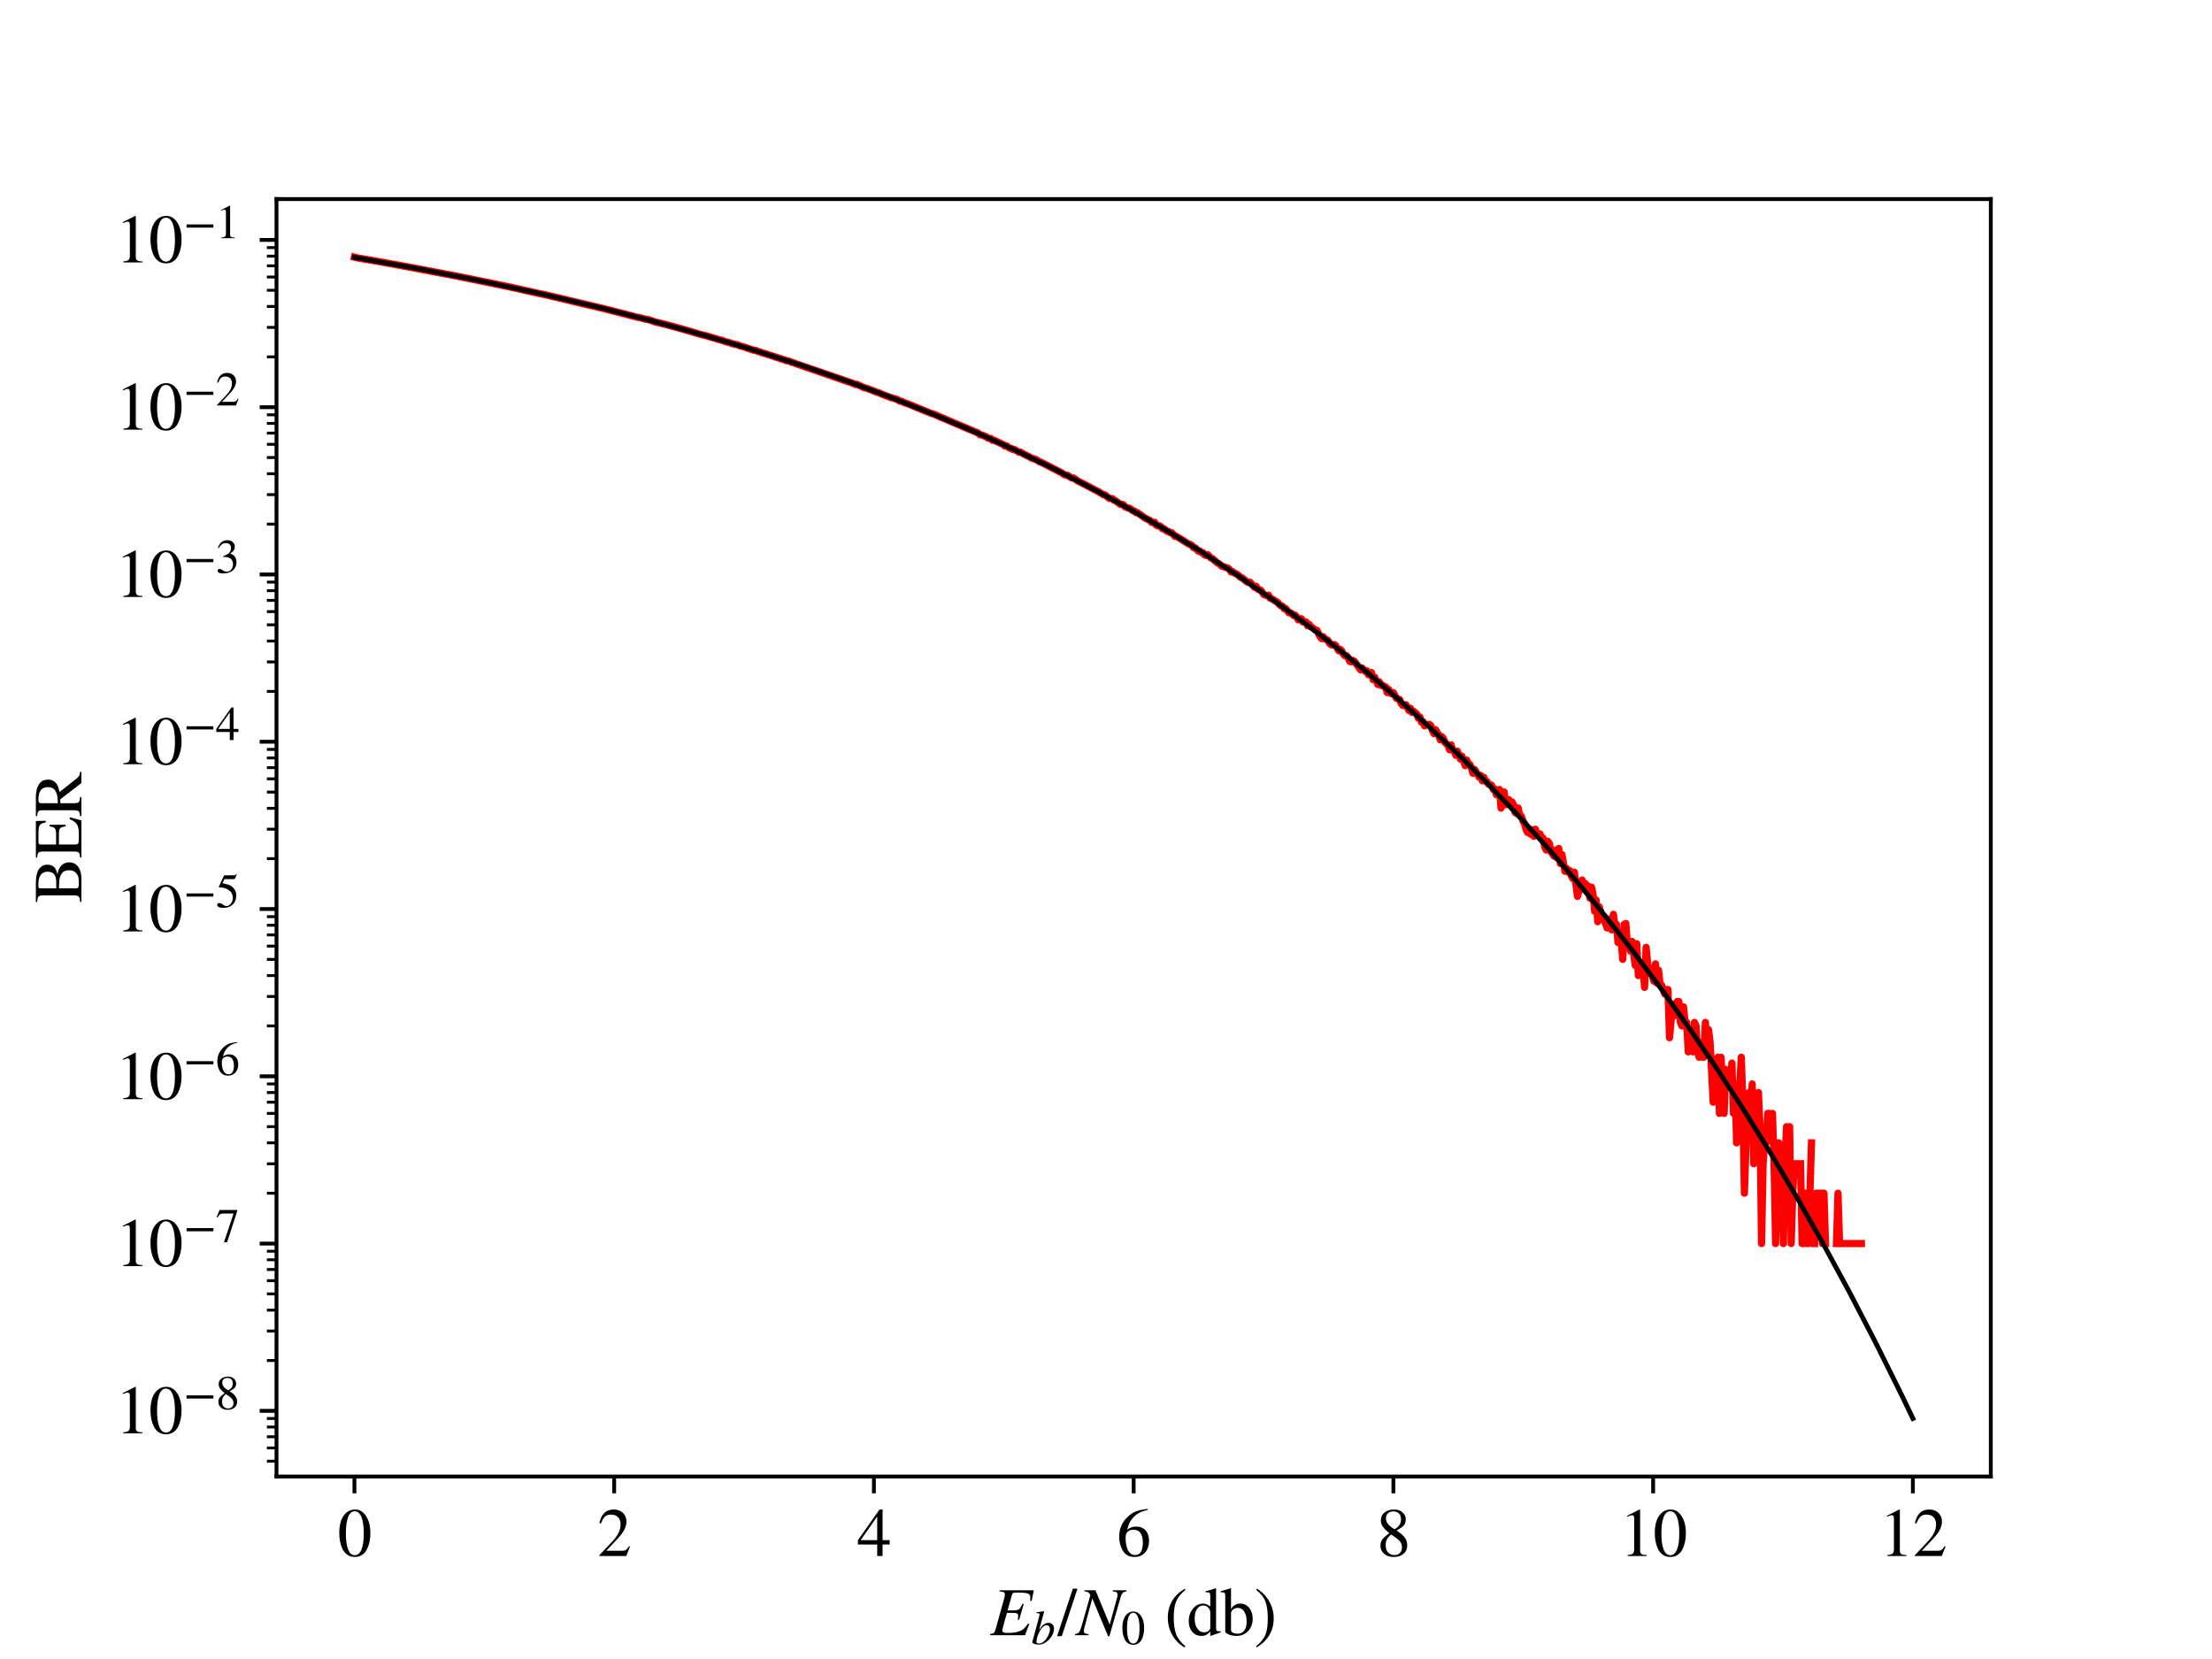 <?xml version="1.0" encoding="utf-8" standalone="no"?>
<!DOCTYPE svg PUBLIC "-//W3C//DTD SVG 1.1//EN"
  "http://www.w3.org/Graphics/SVG/1.1/DTD/svg11.dtd">
<svg xmlns:xlink="http://www.w3.org/1999/xlink" width="460.8pt" height="345.6pt" viewBox="0 0 460.8 345.6" xmlns="http://www.w3.org/2000/svg" version="1.1">
 <defs>
  <style type="text/css">*{stroke-linejoin: round; stroke-linecap: butt}</style>
 </defs>
 <g id="figure_1">
  <g id="patch_1">
   <path d="M 0 345.6 
L 460.8 345.6 
L 460.8 0 
L 0 0 
z
" style="fill: #ffffff"/>
  </g>
  <g id="axes_1">
   <g id="patch_2">
    <path d="M 57.6 307.584 
L 414.72 307.584 
L 414.72 41.472 
L 57.6 41.472 
z
" style="fill: #ffffff"/>
   </g>
   <g id="matplotlib.axis_1">
    <g id="xtick_1">
     <g id="line2d_1">
      <defs>
       <path id="m171f4698da" d="M 0 0 
L 0 3.5 
" style="stroke: #000000; stroke-width: 0.8"/>
      </defs>
      <g>
       <use xlink:href="#m171f4698da" x="73.833" y="307.584" style="stroke: #000000; stroke-width: 0.8"/>
      </g>
     </g>
     <g id="text_1">
      <!-- 0 -->
      <g transform="translate(70.333 324.146)scale(0.14 -0.14)">
       <defs>
        <path id="STIXGeneral-Regular-30" d="M 3046 2112 
Q 3046 1683 2963 1302 
Q 2880 922 2717 602 
Q 2554 282 2266 96 
Q 1978 -90 1600 -90 
Q 1210 -90 915 108 
Q 621 307 461 640 
Q 301 973 227 1350 
Q 154 1728 154 2150 
Q 154 2746 301 3222 
Q 448 3699 790 4012 
Q 1133 4326 1626 4326 
Q 2253 4326 2649 3712 
Q 3046 3098 3046 2112 
z
M 2432 2080 
Q 2432 3091 2217 3625 
Q 2003 4160 1587 4160 
Q 1190 4160 979 3622 
Q 768 3085 768 2106 
Q 768 1120 979 598 
Q 1190 77 1600 77 
Q 2003 77 2217 598 
Q 2432 1120 2432 2080 
z
" transform="scale(0.016)"/>
       </defs>
       <use xlink:href="#STIXGeneral-Regular-30"/>
      </g>
     </g>
    </g>
    <g id="xtick_2">
     <g id="line2d_2">
      <g>
       <use xlink:href="#m171f4698da" x="127.942" y="307.584" style="stroke: #000000; stroke-width: 0.8"/>
      </g>
     </g>
     <g id="text_2">
      <!-- 2 -->
      <g transform="translate(124.442 324.146)scale(0.14 -0.14)">
       <defs>
        <path id="STIXGeneral-Regular-32" d="M 3034 877 
L 2688 0 
L 186 0 
L 186 77 
L 1325 1286 
Q 1773 1754 1965 2144 
Q 2157 2534 2157 2950 
Q 2157 3379 1920 3616 
Q 1683 3853 1267 3853 
Q 922 3853 720 3673 
Q 518 3494 326 3021 
L 192 3053 
Q 301 3648 630 3987 
Q 960 4326 1523 4326 
Q 2054 4326 2380 4006 
Q 2707 3686 2707 3200 
Q 2707 2477 1888 1613 
L 832 486 
L 2330 486 
Q 2541 486 2665 569 
Q 2790 653 2944 915 
L 3034 877 
z
" transform="scale(0.016)"/>
       </defs>
       <use xlink:href="#STIXGeneral-Regular-32"/>
      </g>
     </g>
    </g>
    <g id="xtick_3">
     <g id="line2d_3">
      <g>
       <use xlink:href="#m171f4698da" x="182.051" y="307.584" style="stroke: #000000; stroke-width: 0.8"/>
      </g>
     </g>
     <g id="text_3">
      <!-- 4 -->
      <g transform="translate(178.551 324.146)scale(0.14 -0.14)">
       <defs>
        <path id="STIXGeneral-Regular-34" d="M 3027 1069 
L 2368 1069 
L 2368 0 
L 1869 0 
L 1869 1069 
L 77 1069 
L 77 1478 
L 2086 4326 
L 2368 4326 
L 2368 1478 
L 3027 1478 
L 3027 1069 
z
M 1869 1478 
L 1869 3674 
L 333 1478 
L 1869 1478 
z
" transform="scale(0.016)"/>
       </defs>
       <use xlink:href="#STIXGeneral-Regular-34"/>
      </g>
     </g>
    </g>
    <g id="xtick_4">
     <g id="line2d_4">
      <g>
       <use xlink:href="#m171f4698da" x="236.16" y="307.584" style="stroke: #000000; stroke-width: 0.8"/>
      </g>
     </g>
     <g id="text_4">
      <!-- 6 -->
      <g transform="translate(232.66 324.146)scale(0.14 -0.14)">
       <defs>
        <path id="STIXGeneral-Regular-36" d="M 2854 4378 
L 2867 4275 
Q 2112 4154 1606 3664 
Q 1101 3174 973 2451 
Q 1344 2739 1786 2739 
Q 2349 2739 2672 2380 
Q 2995 2022 2995 1402 
Q 2995 774 2669 378 
Q 2291 -90 1651 -90 
Q 870 -90 518 557 
Q 218 1107 218 1786 
Q 218 2835 915 3552 
Q 1312 3962 1731 4131 
Q 2150 4301 2854 4378 
z
M 2419 1203 
Q 2419 2445 1555 2445 
Q 1235 2445 1024 2275 
Q 813 2106 813 1702 
Q 813 954 1046 522 
Q 1280 90 1722 90 
Q 2061 90 2240 394 
Q 2419 698 2419 1203 
z
" transform="scale(0.016)"/>
       </defs>
       <use xlink:href="#STIXGeneral-Regular-36"/>
      </g>
     </g>
    </g>
    <g id="xtick_5">
     <g id="line2d_5">
      <g>
       <use xlink:href="#m171f4698da" x="290.269" y="307.584" style="stroke: #000000; stroke-width: 0.8"/>
      </g>
     </g>
     <g id="text_5">
      <!-- 8 -->
      <g transform="translate(286.769 324.146)scale(0.14 -0.14)">
       <defs>
        <path id="STIXGeneral-Regular-38" d="M 2848 992 
Q 2848 499 2505 204 
Q 2163 -90 1587 -90 
Q 1050 -90 704 204 
Q 358 499 358 954 
Q 358 1293 524 1533 
Q 691 1773 1190 2125 
Q 710 2522 553 2765 
Q 397 3008 397 3328 
Q 397 3782 745 4054 
Q 1094 4326 1638 4326 
Q 2106 4326 2410 4060 
Q 2714 3795 2714 3411 
Q 2714 3059 2531 2848 
Q 2349 2637 1856 2374 
Q 2432 1990 2640 1689 
Q 2848 1389 2848 992 
z
M 2272 3411 
Q 2272 3744 2086 3945 
Q 1901 4147 1574 4147 
Q 1248 4147 1059 3977 
Q 870 3808 870 3513 
Q 870 3219 1059 2979 
Q 1248 2739 1670 2490 
Q 1997 2682 2134 2896 
Q 2272 3110 2272 3411 
z
M 1734 1741 
L 1357 1997 
Q 1075 1766 960 1545 
Q 845 1325 845 1011 
Q 845 576 1065 333 
Q 1286 90 1658 90 
Q 1971 90 2166 285 
Q 2362 480 2362 794 
Q 2362 1082 2214 1299 
Q 2067 1517 1734 1741 
z
" transform="scale(0.016)"/>
       </defs>
       <use xlink:href="#STIXGeneral-Regular-38"/>
      </g>
     </g>
    </g>
    <g id="xtick_6">
     <g id="line2d_6">
      <g>
       <use xlink:href="#m171f4698da" x="344.378" y="307.584" style="stroke: #000000; stroke-width: 0.8"/>
      </g>
     </g>
     <g id="text_6">
      <!-- 10 -->
      <g transform="translate(337.378 324.146)scale(0.14 -0.14)">
       <defs>
        <path id="STIXGeneral-Regular-31" d="M 2522 0 
L 755 0 
L 755 96 
Q 1107 115 1235 227 
Q 1363 339 1363 608 
L 1363 3482 
Q 1363 3795 1171 3795 
Q 1082 3795 883 3718 
L 710 3654 
L 710 3744 
L 1856 4326 
L 1914 4307 
L 1914 486 
Q 1914 275 2042 185 
Q 2170 96 2522 96 
L 2522 0 
z
" transform="scale(0.016)"/>
       </defs>
       <use xlink:href="#STIXGeneral-Regular-31"/>
       <use xlink:href="#STIXGeneral-Regular-30" x="50"/>
      </g>
     </g>
    </g>
    <g id="xtick_7">
     <g id="line2d_7">
      <g>
       <use xlink:href="#m171f4698da" x="398.487" y="307.584" style="stroke: #000000; stroke-width: 0.8"/>
      </g>
     </g>
     <g id="text_7">
      <!-- 12 -->
      <g transform="translate(391.487 324.146)scale(0.14 -0.14)">
       <use xlink:href="#STIXGeneral-Regular-31"/>
       <use xlink:href="#STIXGeneral-Regular-32" x="50"/>
      </g>
     </g>
    </g>
    <g id="text_8">
     <!-- $E_b/N_0$ (db) -->
     <g transform="translate(206.27 340.746)scale(0.14 -0.14)">
      <defs>
       <path id="STIXGeneral-Italic-45" d="M 4058 4179 
L 3859 3194 
L 3718 3206 
Q 3738 3366 3738 3501 
Q 3738 3789 3501 3878 
Q 3264 3968 2509 3968 
Q 2240 3968 2157 3939 
Q 2074 3910 2042 3802 
L 1619 2310 
L 2118 2310 
Q 2541 2310 2681 2412 
Q 2822 2515 3008 2931 
L 3123 2906 
L 2688 1421 
L 2560 1453 
Q 2605 1651 2605 1786 
Q 2605 1939 2560 1984 
Q 2451 2080 2061 2080 
L 1562 2080 
L 1357 1363 
Q 1126 550 1126 429 
Q 1126 211 1632 211 
Q 2458 211 2931 461 
Q 3174 589 3533 1088 
L 3635 1037 
L 3238 0 
L -6 0 
L -6 102 
Q 269 154 352 227 
Q 435 301 512 576 
L 1299 3405 
Q 1370 3642 1370 3814 
Q 1370 3942 1270 3996 
Q 1171 4051 877 4077 
L 877 4179 
L 4058 4179 
z
" transform="scale(0.016)"/>
       <path id="STIXGeneral-Italic-62" d="M 1043 1856 
L 1050 1856 
Q 1370 2387 1654 2604 
Q 1939 2822 2285 2822 
Q 2618 2822 2822 2617 
Q 3027 2413 3027 2054 
Q 3027 1562 2726 1062 
Q 2426 563 1942 246 
Q 1459 -70 979 -70 
Q 685 -70 416 32 
Q 147 134 147 269 
L 147 307 
L 1056 3654 
Q 1114 3885 1114 3955 
Q 1114 4058 1053 4080 
Q 992 4102 704 4115 
L 704 4224 
Q 1184 4282 1683 4371 
L 1715 4339 
L 1581 3814 
L 1043 1856 
z
M 2483 1958 
Q 2483 2509 2035 2509 
Q 1594 2509 1158 1773 
Q 954 1427 826 1008 
Q 698 589 698 294 
Q 698 77 992 77 
Q 1414 77 1779 454 
Q 2074 762 2278 1187 
Q 2483 1613 2483 1958 
z
" transform="scale(0.016)"/>
       <path id="STIXGeneral-Regular-2f" d="M 1837 4326 
L 378 -90 
L -58 -90 
L 1408 4326 
L 1837 4326 
z
" transform="scale(0.016)"/>
       <path id="STIXGeneral-Italic-4e" d="M 4653 4179 
L 4653 4077 
Q 4480 4038 4413 4016 
Q 4346 3994 4266 3882 
Q 4186 3770 4144 3635 
Q 4102 3501 4000 3149 
L 3066 -96 
L 2950 -96 
L 1478 3424 
L 749 723 
Q 691 525 691 378 
Q 691 243 790 182 
Q 890 122 1139 102 
L 1139 0 
L -128 0 
L -128 102 
Q 147 141 262 304 
Q 378 467 550 1075 
L 1299 3731 
Q 1152 4077 749 4077 
L 749 4179 
L 1773 4179 
L 3098 986 
L 3776 3469 
Q 3827 3648 3827 3750 
Q 3827 3923 3740 3987 
Q 3654 4051 3386 4077 
L 3386 4179 
L 4653 4179 
z
" transform="scale(0.016)"/>
       <path id="STIXGeneral-Regular-20" transform="scale(0.016)"/>
       <path id="STIXGeneral-Regular-28" d="M 1946 -1030 
L 1869 -1133 
Q 1126 -710 716 32 
Q 307 774 307 1613 
Q 307 3386 1888 4326 
L 1946 4224 
Q 1293 3667 1075 3126 
Q 858 2586 858 1632 
Q 858 685 1082 96 
Q 1306 -493 1946 -1030 
z
" transform="scale(0.016)"/>
       <path id="STIXGeneral-Regular-64" d="M 3142 269 
L 2202 -64 
L 2176 -45 
L 2176 365 
Q 1869 -64 1357 -64 
Q 826 -64 499 317 
Q 173 698 173 1312 
Q 173 1990 563 2467 
Q 954 2944 1504 2944 
Q 1850 2944 2176 2669 
L 2176 3667 
Q 2176 3866 2118 3930 
Q 2061 3994 1882 3994 
Q 1792 3994 1741 3987 
L 1741 4090 
Q 2323 4243 2682 4371 
L 2714 4358 
L 2714 730 
Q 2714 506 2768 435 
Q 2822 365 2995 365 
Q 3034 365 3142 371 
L 3142 269 
z
M 2176 653 
L 2176 2125 
Q 2176 2381 1981 2573 
Q 1786 2765 1523 2765 
Q 1158 2765 940 2438 
Q 723 2112 723 1568 
Q 723 979 963 624 
Q 1203 269 1606 269 
Q 1907 269 2080 474 
Q 2176 582 2176 653 
z
" transform="scale(0.016)"/>
       <path id="STIXGeneral-Regular-62" d="M 979 4358 
L 979 2406 
Q 1082 2650 1315 2797 
Q 1549 2944 1843 2944 
Q 2349 2944 2672 2541 
Q 2995 2138 2995 1536 
Q 2995 832 2566 384 
Q 2138 -64 1498 -64 
Q 1107 -64 774 67 
Q 442 198 442 358 
L 442 3622 
Q 442 3859 384 3926 
Q 326 3994 128 3994 
Q 83 3994 19 3981 
L 19 4090 
L 211 4147 
Q 864 4346 947 4371 
L 979 4358 
z
M 979 2035 
L 979 474 
Q 979 326 1161 233 
Q 1344 141 1600 141 
Q 1978 141 2195 416 
Q 2432 710 2432 1261 
Q 2432 1888 2182 2240 
Q 1971 2541 1613 2541 
Q 1357 2541 1168 2390 
Q 979 2240 979 2035 
z
" transform="scale(0.016)"/>
       <path id="STIXGeneral-Regular-29" d="M 186 4224 
L 262 4326 
Q 992 3891 1408 3148 
Q 1824 2406 1824 1581 
Q 1824 -166 243 -1133 
L 186 -1030 
Q 845 -486 1059 54 
Q 1274 595 1274 1562 
Q 1274 2534 1059 3120 
Q 845 3706 186 4224 
z
" transform="scale(0.016)"/>
      </defs>
      <use xlink:href="#STIXGeneral-Italic-45" transform="translate(0 0.703)"/>
      <use xlink:href="#STIXGeneral-Italic-62" transform="translate(61.1 -12.525)scale(0.7)"/>
      <use xlink:href="#STIXGeneral-Regular-2f" transform="translate(100.509 0.703)"/>
      <use xlink:href="#STIXGeneral-Italic-4e" transform="translate(128.309 0.703)"/>
      <use xlink:href="#STIXGeneral-Regular-30" transform="translate(195.009 -12.525)scale(0.7)"/>
      <use xlink:href="#STIXGeneral-Regular-20" transform="translate(234.419 0.703)"/>
      <use xlink:href="#STIXGeneral-Regular-28" transform="translate(259.419 0.703)"/>
      <use xlink:href="#STIXGeneral-Regular-64" transform="translate(292.719 0.703)"/>
      <use xlink:href="#STIXGeneral-Regular-62" transform="translate(342.719 0.703)"/>
      <use xlink:href="#STIXGeneral-Regular-29" transform="translate(392.719 0.703)"/>
     </g>
    </g>
   </g>
   <g id="matplotlib.axis_2">
    <g id="ytick_1">
     <g id="line2d_8">
      <defs>
       <path id="m503a1e0de4" d="M 0 0 
L -3.5 0 
" style="stroke: #000000; stroke-width: 0.8"/>
      </defs>
      <g>
       <use xlink:href="#m503a1e0de4" x="57.6" y="293.904" style="stroke: #000000; stroke-width: 0.8"/>
      </g>
     </g>
     <g id="text_9">
      <!-- $\mathdefault{10^{-8}}$ -->
      <g transform="translate(24 298.684)scale(0.14 -0.14)">
       <defs>
        <path id="STIXGeneral-Regular-2212" d="M 3974 1408 
L 410 1408 
L 410 1830 
L 3974 1830 
L 3974 1408 
z
" transform="scale(0.016)"/>
       </defs>
       <use xlink:href="#STIXGeneral-Regular-31" transform="translate(0 0.684)"/>
       <use xlink:href="#STIXGeneral-Regular-30" transform="translate(50 0.684)"/>
       <use xlink:href="#STIXGeneral-Regular-2212" transform="translate(101.575 36.684)scale(0.7)"/>
       <use xlink:href="#STIXGeneral-Regular-38" transform="translate(149.525 36.684)scale(0.7)"/>
      </g>
     </g>
    </g>
    <g id="ytick_2">
     <g id="line2d_9">
      <g>
       <use xlink:href="#m503a1e0de4" x="57.6" y="259.057" style="stroke: #000000; stroke-width: 0.8"/>
      </g>
     </g>
     <g id="text_10">
      <!-- $\mathdefault{10^{-7}}$ -->
      <g transform="translate(24 263.838)scale(0.14 -0.14)">
       <defs>
        <path id="STIXGeneral-Regular-37" d="M 2874 4134 
L 1517 -51 
L 1101 -51 
L 2368 3763 
L 992 3763 
Q 717 3763 582 3667 
Q 448 3571 243 3238 
L 128 3296 
L 512 4237 
L 2874 4237 
L 2874 4134 
z
" transform="scale(0.016)"/>
       </defs>
       <use xlink:href="#STIXGeneral-Regular-31" transform="translate(0 0.658)"/>
       <use xlink:href="#STIXGeneral-Regular-30" transform="translate(50 0.658)"/>
       <use xlink:href="#STIXGeneral-Regular-2212" transform="translate(101.575 36.658)scale(0.7)"/>
       <use xlink:href="#STIXGeneral-Regular-37" transform="translate(149.525 36.658)scale(0.7)"/>
      </g>
     </g>
    </g>
    <g id="ytick_3">
     <g id="line2d_10">
      <g>
       <use xlink:href="#m503a1e0de4" x="57.6" y="224.211" style="stroke: #000000; stroke-width: 0.8"/>
      </g>
     </g>
     <g id="text_11">
      <!-- $\mathdefault{10^{-6}}$ -->
      <g transform="translate(24 228.992)scale(0.14 -0.14)">
       <use xlink:href="#STIXGeneral-Regular-31" transform="translate(0 0.116)"/>
       <use xlink:href="#STIXGeneral-Regular-30" transform="translate(50 0.116)"/>
       <use xlink:href="#STIXGeneral-Regular-2212" transform="translate(101.575 36.116)scale(0.7)"/>
       <use xlink:href="#STIXGeneral-Regular-36" transform="translate(149.525 36.116)scale(0.7)"/>
      </g>
     </g>
    </g>
    <g id="ytick_4">
     <g id="line2d_11">
      <g>
       <use xlink:href="#m503a1e0de4" x="57.6" y="189.365" style="stroke: #000000; stroke-width: 0.8"/>
      </g>
     </g>
     <g id="text_12">
      <!-- $\mathdefault{10^{-5}}$ -->
      <g transform="translate(24 194.145)scale(0.14 -0.14)">
       <defs>
        <path id="STIXGeneral-Regular-35" d="M 2803 4358 
L 2573 3814 
Q 2534 3731 2400 3731 
L 1158 3731 
L 902 3187 
Q 1606 3053 1920 2896 
Q 2234 2739 2502 2368 
Q 2726 2061 2726 1555 
Q 2726 1094 2576 780 
Q 2426 467 2099 224 
Q 1664 -90 1011 -90 
Q 646 -90 422 19 
Q 198 128 198 307 
Q 198 550 486 550 
Q 717 550 960 352 
Q 1210 147 1414 147 
Q 1747 147 2012 480 
Q 2278 813 2278 1229 
Q 2278 1843 1850 2189 
Q 1293 2637 486 2637 
Q 410 2637 410 2688 
L 416 2720 
L 1114 4237 
L 2438 4237 
Q 2547 4237 2608 4269 
Q 2669 4301 2746 4403 
L 2803 4358 
z
" transform="scale(0.016)"/>
       </defs>
       <use xlink:href="#STIXGeneral-Regular-31" transform="translate(0 0.842)"/>
       <use xlink:href="#STIXGeneral-Regular-30" transform="translate(50 0.842)"/>
       <use xlink:href="#STIXGeneral-Regular-2212" transform="translate(101.575 36.842)scale(0.7)"/>
       <use xlink:href="#STIXGeneral-Regular-35" transform="translate(149.525 36.842)scale(0.7)"/>
      </g>
     </g>
    </g>
    <g id="ytick_5">
     <g id="line2d_12">
      <g>
       <use xlink:href="#m503a1e0de4" x="57.6" y="154.518" style="stroke: #000000; stroke-width: 0.8"/>
      </g>
     </g>
     <g id="text_13">
      <!-- $\mathdefault{10^{-4}}$ -->
      <g transform="translate(24 159.299)scale(0.14 -0.14)">
       <use xlink:href="#STIXGeneral-Regular-31" transform="translate(0 0.684)"/>
       <use xlink:href="#STIXGeneral-Regular-30" transform="translate(50 0.684)"/>
       <use xlink:href="#STIXGeneral-Regular-2212" transform="translate(101.575 36.684)scale(0.7)"/>
       <use xlink:href="#STIXGeneral-Regular-34" transform="translate(149.525 36.684)scale(0.7)"/>
      </g>
     </g>
    </g>
    <g id="ytick_6">
     <g id="line2d_13">
      <g>
       <use xlink:href="#m503a1e0de4" x="57.6" y="119.672" style="stroke: #000000; stroke-width: 0.8"/>
      </g>
     </g>
     <g id="text_14">
      <!-- $\mathdefault{10^{-3}}$ -->
      <g transform="translate(24 124.453)scale(0.14 -0.14)">
       <defs>
        <path id="STIXGeneral-Regular-33" d="M 390 3264 
L 288 3290 
Q 435 3770 748 4048 
Q 1062 4326 1542 4326 
Q 1990 4326 2265 4083 
Q 2541 3840 2541 3450 
Q 2541 2925 1946 2566 
Q 2298 2413 2477 2227 
Q 2758 1914 2758 1402 
Q 2758 890 2464 506 
Q 2246 211 1840 60 
Q 1434 -90 979 -90 
Q 262 -90 262 275 
Q 262 378 339 442 
Q 416 506 525 506 
Q 685 506 915 339 
Q 1197 141 1466 141 
Q 1818 141 2058 425 
Q 2298 710 2298 1120 
Q 2298 1856 1632 2048 
Q 1434 2112 979 2112 
L 979 2202 
Q 1338 2323 1517 2432 
Q 2035 2726 2035 3290 
Q 2035 3610 1852 3776 
Q 1670 3942 1344 3942 
Q 768 3942 390 3264 
z
" transform="scale(0.016)"/>
       </defs>
       <use xlink:href="#STIXGeneral-Regular-31" transform="translate(0 0.684)"/>
       <use xlink:href="#STIXGeneral-Regular-30" transform="translate(50 0.684)"/>
       <use xlink:href="#STIXGeneral-Regular-2212" transform="translate(101.575 36.684)scale(0.7)"/>
       <use xlink:href="#STIXGeneral-Regular-33" transform="translate(149.525 36.684)scale(0.7)"/>
      </g>
     </g>
    </g>
    <g id="ytick_7">
     <g id="line2d_14">
      <g>
       <use xlink:href="#m503a1e0de4" x="57.6" y="84.826" style="stroke: #000000; stroke-width: 0.8"/>
      </g>
     </g>
     <g id="text_15">
      <!-- $\mathdefault{10^{-2}}$ -->
      <g transform="translate(24 89.606)scale(0.14 -0.14)">
       <use xlink:href="#STIXGeneral-Regular-31" transform="translate(0 0.684)"/>
       <use xlink:href="#STIXGeneral-Regular-30" transform="translate(50 0.684)"/>
       <use xlink:href="#STIXGeneral-Regular-2212" transform="translate(101.575 36.684)scale(0.7)"/>
       <use xlink:href="#STIXGeneral-Regular-32" transform="translate(149.525 36.684)scale(0.7)"/>
      </g>
     </g>
    </g>
    <g id="ytick_8">
     <g id="line2d_15">
      <g>
       <use xlink:href="#m503a1e0de4" x="57.6" y="49.979" style="stroke: #000000; stroke-width: 0.8"/>
      </g>
     </g>
     <g id="text_16">
      <!-- $\mathdefault{10^{-1}}$ -->
      <g transform="translate(24 54.76)scale(0.14 -0.14)">
       <use xlink:href="#STIXGeneral-Regular-31" transform="translate(0 0.684)"/>
       <use xlink:href="#STIXGeneral-Regular-30" transform="translate(50 0.684)"/>
       <use xlink:href="#STIXGeneral-Regular-2212" transform="translate(101.575 36.684)scale(0.7)"/>
       <use xlink:href="#STIXGeneral-Regular-31" transform="translate(149.525 36.684)scale(0.7)"/>
      </g>
     </g>
    </g>
    <g id="ytick_9">
     <g id="line2d_16">
      <defs>
       <path id="mb53689ecdc" d="M 0 0 
L -2 0 
" style="stroke: #000000; stroke-width: 0.6"/>
      </defs>
      <g>
       <use xlink:href="#mb53689ecdc" x="57.6" y="304.393" style="stroke: #000000; stroke-width: 0.6"/>
      </g>
     </g>
    </g>
    <g id="ytick_10">
     <g id="line2d_17">
      <g>
       <use xlink:href="#mb53689ecdc" x="57.6" y="301.634" style="stroke: #000000; stroke-width: 0.6"/>
      </g>
     </g>
    </g>
    <g id="ytick_11">
     <g id="line2d_18">
      <g>
       <use xlink:href="#mb53689ecdc" x="57.6" y="299.301" style="stroke: #000000; stroke-width: 0.6"/>
      </g>
     </g>
    </g>
    <g id="ytick_12">
     <g id="line2d_19">
      <g>
       <use xlink:href="#mb53689ecdc" x="57.6" y="297.281" style="stroke: #000000; stroke-width: 0.6"/>
      </g>
     </g>
    </g>
    <g id="ytick_13">
     <g id="line2d_20">
      <g>
       <use xlink:href="#mb53689ecdc" x="57.6" y="295.498" style="stroke: #000000; stroke-width: 0.6"/>
      </g>
     </g>
    </g>
    <g id="ytick_14">
     <g id="line2d_21">
      <g>
       <use xlink:href="#mb53689ecdc" x="57.6" y="283.414" style="stroke: #000000; stroke-width: 0.6"/>
      </g>
     </g>
    </g>
    <g id="ytick_15">
     <g id="line2d_22">
      <g>
       <use xlink:href="#mb53689ecdc" x="57.6" y="277.278" style="stroke: #000000; stroke-width: 0.6"/>
      </g>
     </g>
    </g>
    <g id="ytick_16">
     <g id="line2d_23">
      <g>
       <use xlink:href="#mb53689ecdc" x="57.6" y="272.924" style="stroke: #000000; stroke-width: 0.6"/>
      </g>
     </g>
    </g>
    <g id="ytick_17">
     <g id="line2d_24">
      <g>
       <use xlink:href="#mb53689ecdc" x="57.6" y="269.547" style="stroke: #000000; stroke-width: 0.6"/>
      </g>
     </g>
    </g>
    <g id="ytick_18">
     <g id="line2d_25">
      <g>
       <use xlink:href="#mb53689ecdc" x="57.6" y="266.788" style="stroke: #000000; stroke-width: 0.6"/>
      </g>
     </g>
    </g>
    <g id="ytick_19">
     <g id="line2d_26">
      <g>
       <use xlink:href="#mb53689ecdc" x="57.6" y="264.455" style="stroke: #000000; stroke-width: 0.6"/>
      </g>
     </g>
    </g>
    <g id="ytick_20">
     <g id="line2d_27">
      <g>
       <use xlink:href="#mb53689ecdc" x="57.6" y="262.434" style="stroke: #000000; stroke-width: 0.6"/>
      </g>
     </g>
    </g>
    <g id="ytick_21">
     <g id="line2d_28">
      <g>
       <use xlink:href="#mb53689ecdc" x="57.6" y="260.652" style="stroke: #000000; stroke-width: 0.6"/>
      </g>
     </g>
    </g>
    <g id="ytick_22">
     <g id="line2d_29">
      <g>
       <use xlink:href="#mb53689ecdc" x="57.6" y="248.567" style="stroke: #000000; stroke-width: 0.6"/>
      </g>
     </g>
    </g>
    <g id="ytick_23">
     <g id="line2d_30">
      <g>
       <use xlink:href="#mb53689ecdc" x="57.6" y="242.431" style="stroke: #000000; stroke-width: 0.6"/>
      </g>
     </g>
    </g>
    <g id="ytick_24">
     <g id="line2d_31">
      <g>
       <use xlink:href="#mb53689ecdc" x="57.6" y="238.078" style="stroke: #000000; stroke-width: 0.6"/>
      </g>
     </g>
    </g>
    <g id="ytick_25">
     <g id="line2d_32">
      <g>
       <use xlink:href="#mb53689ecdc" x="57.6" y="234.701" style="stroke: #000000; stroke-width: 0.6"/>
      </g>
     </g>
    </g>
    <g id="ytick_26">
     <g id="line2d_33">
      <g>
       <use xlink:href="#mb53689ecdc" x="57.6" y="231.942" style="stroke: #000000; stroke-width: 0.6"/>
      </g>
     </g>
    </g>
    <g id="ytick_27">
     <g id="line2d_34">
      <g>
       <use xlink:href="#mb53689ecdc" x="57.6" y="229.609" style="stroke: #000000; stroke-width: 0.6"/>
      </g>
     </g>
    </g>
    <g id="ytick_28">
     <g id="line2d_35">
      <g>
       <use xlink:href="#mb53689ecdc" x="57.6" y="227.588" style="stroke: #000000; stroke-width: 0.6"/>
      </g>
     </g>
    </g>
    <g id="ytick_29">
     <g id="line2d_36">
      <g>
       <use xlink:href="#mb53689ecdc" x="57.6" y="225.805" style="stroke: #000000; stroke-width: 0.6"/>
      </g>
     </g>
    </g>
    <g id="ytick_30">
     <g id="line2d_37">
      <g>
       <use xlink:href="#mb53689ecdc" x="57.6" y="213.721" style="stroke: #000000; stroke-width: 0.6"/>
      </g>
     </g>
    </g>
    <g id="ytick_31">
     <g id="line2d_38">
      <g>
       <use xlink:href="#mb53689ecdc" x="57.6" y="207.585" style="stroke: #000000; stroke-width: 0.6"/>
      </g>
     </g>
    </g>
    <g id="ytick_32">
     <g id="line2d_39">
      <g>
       <use xlink:href="#mb53689ecdc" x="57.6" y="203.231" style="stroke: #000000; stroke-width: 0.6"/>
      </g>
     </g>
    </g>
    <g id="ytick_33">
     <g id="line2d_40">
      <g>
       <use xlink:href="#mb53689ecdc" x="57.6" y="199.854" style="stroke: #000000; stroke-width: 0.6"/>
      </g>
     </g>
    </g>
    <g id="ytick_34">
     <g id="line2d_41">
      <g>
       <use xlink:href="#mb53689ecdc" x="57.6" y="197.095" style="stroke: #000000; stroke-width: 0.6"/>
      </g>
     </g>
    </g>
    <g id="ytick_35">
     <g id="line2d_42">
      <g>
       <use xlink:href="#mb53689ecdc" x="57.6" y="194.762" style="stroke: #000000; stroke-width: 0.6"/>
      </g>
     </g>
    </g>
    <g id="ytick_36">
     <g id="line2d_43">
      <g>
       <use xlink:href="#mb53689ecdc" x="57.6" y="192.742" style="stroke: #000000; stroke-width: 0.6"/>
      </g>
     </g>
    </g>
    <g id="ytick_37">
     <g id="line2d_44">
      <g>
       <use xlink:href="#mb53689ecdc" x="57.6" y="190.959" style="stroke: #000000; stroke-width: 0.6"/>
      </g>
     </g>
    </g>
    <g id="ytick_38">
     <g id="line2d_45">
      <g>
       <use xlink:href="#mb53689ecdc" x="57.6" y="178.875" style="stroke: #000000; stroke-width: 0.6"/>
      </g>
     </g>
    </g>
    <g id="ytick_39">
     <g id="line2d_46">
      <g>
       <use xlink:href="#mb53689ecdc" x="57.6" y="172.739" style="stroke: #000000; stroke-width: 0.6"/>
      </g>
     </g>
    </g>
    <g id="ytick_40">
     <g id="line2d_47">
      <g>
       <use xlink:href="#mb53689ecdc" x="57.6" y="168.385" style="stroke: #000000; stroke-width: 0.6"/>
      </g>
     </g>
    </g>
    <g id="ytick_41">
     <g id="line2d_48">
      <g>
       <use xlink:href="#mb53689ecdc" x="57.6" y="165.008" style="stroke: #000000; stroke-width: 0.6"/>
      </g>
     </g>
    </g>
    <g id="ytick_42">
     <g id="line2d_49">
      <g>
       <use xlink:href="#mb53689ecdc" x="57.6" y="162.249" style="stroke: #000000; stroke-width: 0.6"/>
      </g>
     </g>
    </g>
    <g id="ytick_43">
     <g id="line2d_50">
      <g>
       <use xlink:href="#mb53689ecdc" x="57.6" y="159.916" style="stroke: #000000; stroke-width: 0.6"/>
      </g>
     </g>
    </g>
    <g id="ytick_44">
     <g id="line2d_51">
      <g>
       <use xlink:href="#mb53689ecdc" x="57.6" y="157.895" style="stroke: #000000; stroke-width: 0.6"/>
      </g>
     </g>
    </g>
    <g id="ytick_45">
     <g id="line2d_52">
      <g>
       <use xlink:href="#mb53689ecdc" x="57.6" y="156.113" style="stroke: #000000; stroke-width: 0.6"/>
      </g>
     </g>
    </g>
    <g id="ytick_46">
     <g id="line2d_53">
      <g>
       <use xlink:href="#mb53689ecdc" x="57.6" y="144.028" style="stroke: #000000; stroke-width: 0.6"/>
      </g>
     </g>
    </g>
    <g id="ytick_47">
     <g id="line2d_54">
      <g>
       <use xlink:href="#mb53689ecdc" x="57.6" y="137.892" style="stroke: #000000; stroke-width: 0.6"/>
      </g>
     </g>
    </g>
    <g id="ytick_48">
     <g id="line2d_55">
      <g>
       <use xlink:href="#mb53689ecdc" x="57.6" y="133.539" style="stroke: #000000; stroke-width: 0.6"/>
      </g>
     </g>
    </g>
    <g id="ytick_49">
     <g id="line2d_56">
      <g>
       <use xlink:href="#mb53689ecdc" x="57.6" y="130.162" style="stroke: #000000; stroke-width: 0.6"/>
      </g>
     </g>
    </g>
    <g id="ytick_50">
     <g id="line2d_57">
      <g>
       <use xlink:href="#mb53689ecdc" x="57.6" y="127.403" style="stroke: #000000; stroke-width: 0.6"/>
      </g>
     </g>
    </g>
    <g id="ytick_51">
     <g id="line2d_58">
      <g>
       <use xlink:href="#mb53689ecdc" x="57.6" y="125.07" style="stroke: #000000; stroke-width: 0.6"/>
      </g>
     </g>
    </g>
    <g id="ytick_52">
     <g id="line2d_59">
      <g>
       <use xlink:href="#mb53689ecdc" x="57.6" y="123.049" style="stroke: #000000; stroke-width: 0.6"/>
      </g>
     </g>
    </g>
    <g id="ytick_53">
     <g id="line2d_60">
      <g>
       <use xlink:href="#mb53689ecdc" x="57.6" y="121.266" style="stroke: #000000; stroke-width: 0.6"/>
      </g>
     </g>
    </g>
    <g id="ytick_54">
     <g id="line2d_61">
      <g>
       <use xlink:href="#mb53689ecdc" x="57.6" y="109.182" style="stroke: #000000; stroke-width: 0.6"/>
      </g>
     </g>
    </g>
    <g id="ytick_55">
     <g id="line2d_62">
      <g>
       <use xlink:href="#mb53689ecdc" x="57.6" y="103.046" style="stroke: #000000; stroke-width: 0.6"/>
      </g>
     </g>
    </g>
    <g id="ytick_56">
     <g id="line2d_63">
      <g>
       <use xlink:href="#mb53689ecdc" x="57.6" y="98.692" style="stroke: #000000; stroke-width: 0.6"/>
      </g>
     </g>
    </g>
    <g id="ytick_57">
     <g id="line2d_64">
      <g>
       <use xlink:href="#mb53689ecdc" x="57.6" y="95.315" style="stroke: #000000; stroke-width: 0.6"/>
      </g>
     </g>
    </g>
    <g id="ytick_58">
     <g id="line2d_65">
      <g>
       <use xlink:href="#mb53689ecdc" x="57.6" y="92.556" style="stroke: #000000; stroke-width: 0.6"/>
      </g>
     </g>
    </g>
    <g id="ytick_59">
     <g id="line2d_66">
      <g>
       <use xlink:href="#mb53689ecdc" x="57.6" y="90.223" style="stroke: #000000; stroke-width: 0.6"/>
      </g>
     </g>
    </g>
    <g id="ytick_60">
     <g id="line2d_67">
      <g>
       <use xlink:href="#mb53689ecdc" x="57.6" y="88.203" style="stroke: #000000; stroke-width: 0.6"/>
      </g>
     </g>
    </g>
    <g id="ytick_61">
     <g id="line2d_68">
      <g>
       <use xlink:href="#mb53689ecdc" x="57.6" y="86.42" style="stroke: #000000; stroke-width: 0.6"/>
      </g>
     </g>
    </g>
    <g id="ytick_62">
     <g id="line2d_69">
      <g>
       <use xlink:href="#mb53689ecdc" x="57.6" y="74.336" style="stroke: #000000; stroke-width: 0.6"/>
      </g>
     </g>
    </g>
    <g id="ytick_63">
     <g id="line2d_70">
      <g>
       <use xlink:href="#mb53689ecdc" x="57.6" y="68.2" style="stroke: #000000; stroke-width: 0.6"/>
      </g>
     </g>
    </g>
    <g id="ytick_64">
     <g id="line2d_71">
      <g>
       <use xlink:href="#mb53689ecdc" x="57.6" y="63.846" style="stroke: #000000; stroke-width: 0.6"/>
      </g>
     </g>
    </g>
    <g id="ytick_65">
     <g id="line2d_72">
      <g>
       <use xlink:href="#mb53689ecdc" x="57.6" y="60.469" style="stroke: #000000; stroke-width: 0.6"/>
      </g>
     </g>
    </g>
    <g id="ytick_66">
     <g id="line2d_73">
      <g>
       <use xlink:href="#mb53689ecdc" x="57.6" y="57.71" style="stroke: #000000; stroke-width: 0.6"/>
      </g>
     </g>
    </g>
    <g id="ytick_67">
     <g id="line2d_74">
      <g>
       <use xlink:href="#mb53689ecdc" x="57.6" y="55.377" style="stroke: #000000; stroke-width: 0.6"/>
      </g>
     </g>
    </g>
    <g id="ytick_68">
     <g id="line2d_75">
      <g>
       <use xlink:href="#mb53689ecdc" x="57.6" y="53.356" style="stroke: #000000; stroke-width: 0.6"/>
      </g>
     </g>
    </g>
    <g id="ytick_69">
     <g id="line2d_76">
      <g>
       <use xlink:href="#mb53689ecdc" x="57.6" y="51.574" style="stroke: #000000; stroke-width: 0.6"/>
      </g>
     </g>
    </g>
    <g id="text_17">
     <!-- BER -->
     <g transform="translate(16.962 188.143)rotate(-90)scale(0.14 -0.14)">
      <defs>
       <path id="STIXGeneral-Regular-42" d="M 2701 2234 
L 2701 2227 
Q 3181 2150 3482 1875 
Q 3795 1594 3795 1139 
Q 3795 608 3379 304 
Q 2963 0 2266 0 
L 109 0 
L 109 122 
Q 486 134 604 246 
Q 723 358 723 723 
L 723 3520 
Q 723 3891 614 3990 
Q 506 4090 109 4115 
L 109 4237 
L 1901 4237 
Q 2726 4237 3152 3958 
Q 3578 3680 3578 3168 
Q 3578 2733 3315 2502 
Q 3130 2342 2701 2234 
z
M 1376 2342 
L 1965 2342 
Q 2925 2342 2925 3136 
Q 2925 3546 2640 3773 
Q 2355 4000 1792 4000 
L 1530 4000 
Q 1376 4000 1376 3795 
L 1376 2342 
z
M 1376 2086 
L 1376 525 
Q 1376 365 1462 301 
Q 1549 237 1773 237 
Q 2208 237 2413 285 
Q 2618 333 2816 512 
Q 3059 723 3059 1146 
Q 3059 1632 2758 1830 
Q 2688 1882 2617 1917 
Q 2547 1952 2492 1974 
Q 2438 1997 2348 2016 
Q 2259 2035 2211 2044 
Q 2163 2054 2041 2060 
Q 1920 2067 1862 2070 
Q 1805 2074 1635 2080 
Q 1466 2086 1376 2086 
z
" transform="scale(0.016)"/>
       <path id="STIXGeneral-Regular-45" d="M 3821 1082 
L 3526 0 
L 77 0 
L 77 122 
Q 442 147 538 252 
Q 634 358 634 730 
L 634 3520 
Q 634 3878 534 3987 
Q 435 4096 77 4115 
L 77 4237 
L 3469 4237 
L 3494 3322 
L 3334 3322 
Q 3264 3750 3085 3872 
Q 2906 3994 2349 3994 
L 1510 3994 
Q 1370 3994 1328 3952 
Q 1286 3910 1286 3763 
L 1286 2355 
L 2253 2355 
Q 2656 2355 2787 2470 
Q 2918 2586 2976 2970 
L 3123 2970 
L 3123 1472 
L 2976 1472 
Q 2918 1875 2790 1984 
Q 2662 2093 2253 2093 
L 1286 2093 
L 1286 538 
Q 1286 346 1420 291 
Q 1555 237 1933 237 
L 2163 237 
Q 2848 237 3136 403 
Q 3424 570 3642 1082 
L 3821 1082 
z
" transform="scale(0.016)"/>
       <path id="STIXGeneral-Regular-52" d="M 4224 0 
L 3187 0 
L 1664 1971 
L 1306 1958 
L 1306 717 
Q 1306 352 1405 249 
Q 1504 147 1875 122 
L 1875 0 
L 109 0 
L 109 122 
Q 474 154 563 262 
Q 653 371 653 794 
L 653 3526 
Q 653 3885 563 3987 
Q 474 4090 109 4115 
L 109 4237 
L 1850 4237 
Q 2726 4237 3187 3859 
Q 3501 3603 3501 3091 
Q 3501 2221 2342 2042 
L 3622 422 
Q 3757 256 3878 198 
Q 4000 141 4224 122 
L 4224 0 
z
M 1306 3731 
L 1306 2195 
Q 1766 2202 1990 2246 
Q 2214 2291 2438 2413 
Q 2803 2618 2803 3142 
Q 2803 4000 1632 4000 
Q 1459 4000 1382 3945 
Q 1306 3891 1306 3731 
z
" transform="scale(0.016)"/>
      </defs>
      <use xlink:href="#STIXGeneral-Regular-42"/>
      <use xlink:href="#STIXGeneral-Regular-45" x="66.7"/>
      <use xlink:href="#STIXGeneral-Regular-52" x="127.8"/>
     </g>
    </g>
   </g>
   <g id="line2d_77">
    <path d="M 73.833 53.568 
L 74.483 53.732 
L 75.783 53.956 
L 76.758 54.107 
L 83.582 55.33 
L 93.981 57.299 
L 95.606 57.614 
L 100.481 58.602 
L 102.431 59.001 
L 105.681 59.672 
L 106.656 59.88 
L 112.505 61.193 
L 113.155 61.304 
L 126.154 64.388 
L 132.654 66.058 
L 133.304 66.17 
L 134.604 66.531 
L 134.929 66.53 
L 135.579 66.748 
L 136.554 67.095 
L 138.179 67.466 
L 139.479 67.806 
L 143.053 68.807 
L 144.028 69.087 
L 145.978 69.688 
L 146.953 69.899 
L 149.878 70.778 
L 150.528 70.921 
L 151.178 71.205 
L 151.828 71.339 
L 152.478 71.576 
L 153.778 71.871 
L 154.103 72.064 
L 154.753 72.193 
L 157.027 72.982 
L 157.352 72.958 
L 158.002 73.249 
L 158.327 73.295 
L 158.652 73.491 
L 159.302 73.637 
L 163.527 75.014 
L 163.852 75.167 
L 164.177 75.158 
L 164.827 75.427 
L 177.826 79.906 
L 178.151 80.1 
L 178.476 80.042 
L 180.101 80.814 
L 180.426 80.832 
L 182.701 81.721 
L 183.026 81.79 
L 183.676 82.105 
L 185.626 82.837 
L 186.926 83.196 
L 187.251 83.475 
L 187.576 83.604 
L 187.901 83.602 
L 188.226 83.826 
L 189.2 84.157 
L 194.075 86.163 
L 194.4 86.216 
L 195.7 86.795 
L 203.825 90.243 
L 204.15 90.588 
L 204.799 90.683 
L 205.124 90.889 
L 205.449 90.947 
L 205.774 91.27 
L 206.424 91.35 
L 206.749 91.741 
L 207.074 91.705 
L 209.024 92.623 
L 209.349 92.93 
L 209.674 92.855 
L 210.324 93.37 
L 210.649 93.391 
L 210.974 93.64 
L 211.299 93.62 
L 211.949 93.998 
L 212.274 94.218 
L 212.599 94.179 
L 213.249 94.578 
L 214.549 95.218 
L 214.874 95.441 
L 215.524 95.622 
L 215.849 95.734 
L 216.499 96.176 
L 217.149 96.426 
L 221.373 98.609 
L 221.698 98.898 
L 222.348 98.988 
L 222.998 99.432 
L 223.323 99.597 
L 223.648 99.569 
L 224.623 100.261 
L 225.273 100.552 
L 228.198 102.111 
L 228.848 102.428 
L 229.823 103.053 
L 230.148 103.06 
L 231.123 103.847 
L 231.773 103.88 
L 232.098 104.237 
L 232.423 104.332 
L 233.073 104.838 
L 233.398 105.093 
L 233.723 105.051 
L 234.048 105.147 
L 234.373 105.601 
L 235.023 105.83 
L 235.348 105.893 
L 235.998 106.406 
L 236.322 106.449 
L 236.647 106.802 
L 236.972 106.796 
L 238.597 107.963 
L 239.572 108.416 
L 239.897 108.824 
L 240.222 108.899 
L 240.547 108.791 
L 240.872 109.402 
L 241.197 109.568 
L 241.522 109.527 
L 241.847 109.71 
L 242.172 110.166 
L 242.497 110.146 
L 243.147 110.7 
L 243.472 110.725 
L 243.797 110.989 
L 244.122 110.984 
L 244.772 111.744 
L 245.097 111.738 
L 247.697 113.367 
L 248.022 113.414 
L 248.347 113.691 
L 248.672 114.126 
L 248.997 114.124 
L 249.647 114.828 
L 249.972 114.79 
L 250.297 115.112 
L 250.622 115.129 
L 250.947 115.606 
L 251.272 115.725 
L 251.597 115.54 
L 252.246 116.251 
L 252.571 116.348 
L 253.546 117.236 
L 253.871 117.372 
L 254.521 117.946 
L 255.821 118.344 
L 256.146 118.672 
L 256.471 119.164 
L 256.796 119.09 
L 257.121 119.366 
L 257.771 119.663 
L 258.421 120.268 
L 258.746 120.367 
L 259.721 121.196 
L 260.046 121.337 
L 260.371 121.245 
L 261.021 121.97 
L 261.346 122.368 
L 261.671 122.122 
L 261.996 122.732 
L 262.646 122.953 
L 263.296 123.883 
L 263.946 124.096 
L 264.271 123.979 
L 264.596 124.629 
L 264.921 124.726 
L 266.221 125.537 
L 266.546 125.99 
L 266.871 126.228 
L 267.196 126.306 
L 267.521 126.811 
L 267.846 126.777 
L 268.495 127.662 
L 268.82 127.644 
L 269.145 127.858 
L 269.47 128.232 
L 269.795 128.128 
L 270.12 128.514 
L 270.445 129.132 
L 271.095 128.888 
L 271.42 129.58 
L 271.745 129.496 
L 272.07 129.557 
L 272.395 130.375 
L 272.72 130.053 
L 273.045 130.582 
L 273.37 130.72 
L 274.02 131.253 
L 274.345 131.315 
L 274.995 132.653 
L 275.32 133.051 
L 275.645 132.628 
L 275.97 133.088 
L 276.62 133.373 
L 276.945 134.004 
L 277.27 134.315 
L 277.595 134.359 
L 277.92 134.263 
L 278.245 134.455 
L 278.895 135.594 
L 279.22 135.272 
L 279.545 135.642 
L 279.87 136.308 
L 280.195 136.63 
L 280.52 136.584 
L 280.845 137.001 
L 281.17 137.792 
L 281.495 137.892 
L 281.82 137.573 
L 282.145 137.747 
L 283.445 139.554 
L 283.769 139.154 
L 284.419 139.879 
L 284.744 139.747 
L 285.069 140.567 
L 285.719 140.105 
L 286.044 141.601 
L 286.369 141.056 
L 287.019 142.6 
L 287.344 142.046 
L 287.669 142.794 
L 287.994 142.71 
L 288.319 143.019 
L 288.644 143.083 
L 288.969 144.273 
L 289.294 143.603 
L 289.619 144.388 
L 289.944 144.544 
L 290.269 144.28 
L 290.919 145.497 
L 291.569 145.699 
L 291.894 146.577 
L 292.219 146.967 
L 292.544 146.986 
L 292.869 146.794 
L 293.519 148.033 
L 293.844 147.558 
L 294.169 148.433 
L 294.494 148.182 
L 295.144 148.75 
L 295.469 149.622 
L 295.794 149.361 
L 296.119 150.455 
L 296.444 150.34 
L 296.769 151.226 
L 297.094 150.961 
L 297.744 150.889 
L 298.069 151.153 
L 298.394 152.181 
L 298.719 152.83 
L 299.044 152.001 
L 299.693 153.076 
L 300.018 154.13 
L 300.343 153.452 
L 300.668 153.794 
L 300.993 154.655 
L 301.643 155.263 
L 301.968 156.197 
L 302.293 155.168 
L 302.618 156.299 
L 302.943 156.401 
L 303.268 157.338 
L 303.593 156.487 
L 304.243 158.143 
L 304.568 157.54 
L 305.218 159.511 
L 305.543 158.337 
L 305.868 159.075 
L 306.193 159.24 
L 306.518 159.959 
L 306.843 161.108 
L 307.168 160.288 
L 307.818 161.296 
L 308.143 161.924 
L 308.468 161.535 
L 308.793 162.658 
L 309.118 161.924 
L 309.443 162.762 
L 309.768 162.814 
L 310.093 163.374 
L 310.743 163.593 
L 311.068 164.444 
L 311.393 164.356 
L 311.718 165.563 
L 312.043 165.407 
L 312.368 164.473 
L 312.693 168.347 
L 313.343 164.978 
L 313.668 167.647 
L 313.993 166.603 
L 314.318 166.569 
L 314.643 167.081 
L 314.968 167.046 
L 315.293 167.647 
L 315.617 169.241 
L 315.942 169.483 
L 316.267 168.31 
L 316.592 169.937 
L 316.917 170.022 
L 317.242 170.979 
L 317.567 171.527 
L 317.892 172.739 
L 318.217 173.409 
L 318.542 173.252 
L 318.867 173.783 
L 319.192 172.84 
L 319.517 174.221 
L 319.842 172.739 
L 320.167 173.837 
L 320.492 173.891 
L 320.817 173.729 
L 321.142 174.446 
L 321.467 174.616 
L 321.792 176.434 
L 322.117 177.092 
L 322.442 175.258 
L 322.767 175.742 
L 323.092 177.432 
L 323.742 178.354 
L 324.067 177.092 
L 324.392 178.724 
L 324.717 176.76 
L 325.042 179.892 
L 325.367 177.993 
L 326.017 181.513 
L 326.342 180.896 
L 326.667 181.695 
L 326.992 181.334 
L 327.317 182.442 
L 327.642 183.028 
L 327.967 181.695 
L 328.617 186.732 
L 328.942 185.511 
L 329.267 185.278 
L 329.592 183.33 
L 329.917 184.6 
L 330.242 184.058 
L 330.567 185.747 
L 330.892 184.6 
L 331.217 187.118 
L 331.541 184.823 
L 331.866 186.355 
L 332.191 189.826 
L 332.516 187.515 
L 332.841 192.003 
L 333.166 188.917 
L 333.816 191.299 
L 334.141 191.472 
L 334.791 193.32 
L 335.116 191.472 
L 335.441 192.003 
L 335.766 193.718 
L 336.091 190.463 
L 336.416 192.742 
L 336.741 192.554 
L 337.066 196.357 
L 337.716 195.884 
L 338.041 199.854 
L 338.366 192.554 
L 338.691 192.368 
L 339.016 196.845 
L 339.341 196.599 
L 339.666 198.139 
L 339.991 196.119 
L 340.641 201.116 
L 340.966 196.599 
L 341.291 203.231 
L 341.616 201.789 
L 341.941 201.116 
L 342.266 201.116 
L 342.591 205.691 
L 342.916 197.35 
L 343.241 200.791 
L 343.566 202.493 
L 344.216 203.231 
L 344.541 204.411 
L 344.866 200.791 
L 345.191 204.826 
L 345.516 202.137 
L 345.841 205.252 
L 346.166 205.252 
L 346.816 207.089 
L 347.141 206.143 
L 347.465 206.143 
L 347.79 216.181 
L 348.44 209.179 
L 348.765 211.606 
L 349.09 209.179 
L 349.415 208.629 
L 349.74 208.629 
L 350.065 212.983 
L 350.39 213.721 
L 350.715 209.751 
L 351.04 212.983 
L 351.365 212.983 
L 351.69 219.119 
L 352.015 214.497 
L 352.34 215.316 
L 352.665 219.119 
L 352.99 212.983 
L 353.315 213.721 
L 353.64 219.119 
L 353.965 220.24 
L 354.29 217.098 
L 354.615 220.24 
L 354.94 220.24 
L 355.265 212.983 
L 355.59 219.119 
L 355.915 214.497 
L 356.24 217.098 
L 356.89 229.609 
L 357.215 222.769 
L 357.54 224.211 
L 357.865 220.24 
L 358.19 231.942 
L 358.515 220.24 
L 359.165 231.942 
L 359.49 222.769 
L 359.815 225.805 
L 360.465 225.805 
L 360.79 221.452 
L 361.115 231.942 
L 361.44 225.805 
L 361.765 238.078 
L 362.74 220.24 
L 363.065 229.609 
L 363.389 248.567 
L 364.039 229.609 
L 364.364 227.588 
L 364.689 231.942 
L 365.014 225.805 
L 365.339 242.431 
L 365.664 234.701 
L 365.989 238.078 
L 366.314 227.588 
L 366.639 234.701 
L 366.964 259.057 
L 367.289 242.431 
L 367.614 238.078 
L 367.939 238.078 
L 368.264 231.942 
L 368.589 231.942 
L 368.914 234.701 
L 369.239 231.942 
L 369.564 242.431 
L 369.889 259.057 
L 370.214 238.078 
L 370.539 238.078 
L 370.864 242.431 
L 371.189 248.567 
L 371.514 259.057 
L 371.839 242.431 
L 372.164 234.701 
L 372.489 242.431 
L 372.814 234.701 
L 373.139 259.057 
L 373.464 248.567 
L 373.789 242.431 
L 374.114 242.431 
M 375.089 242.431 
L 375.414 259.057 
L 375.739 259.057 
L 376.064 248.567 
L 376.389 259.057 
L 376.714 259.057 
L 377.364 238.078 
M 378.014 259.057 
L 378.339 248.567 
L 378.664 248.567 
M 379.313 248.567 
L 379.638 259.057 
L 379.963 248.567 
L 380.288 259.057 
M 382.563 259.057 
L 382.888 248.567 
L 383.213 259.057 
L 383.538 259.057 
M 384.838 259.057 
L 386.138 259.057 
M 387.438 259.057 
L 387.763 259.057 
M 396.862 259.057 
" clip-path="url(#pd38d78045c)" style="fill: none; stroke: #ff0000; stroke-width: 1.5; stroke-linecap: square"/>
   </g>
   <g id="line2d_78">
    <path d="M 73.833 53.614 
L 87.482 56.048 
L 100.481 58.594 
L 112.83 61.242 
L 124.53 63.978 
L 135.579 66.783 
L 146.303 69.733 
L 156.703 72.825 
L 166.777 76.057 
L 176.201 79.309 
L 185.301 82.677 
L 194.4 86.285 
L 203.175 90.01 
L 211.624 93.841 
L 219.749 97.768 
L 227.548 101.778 
L 235.348 106.038 
L 242.822 110.372 
L 250.297 114.967 
L 257.446 119.622 
L 264.596 124.548 
L 271.42 129.518 
L 278.245 134.764 
L 284.744 140.033 
L 291.244 145.584 
L 297.744 151.43 
L 303.918 157.275 
L 310.093 163.418 
L 316.267 169.874 
L 322.442 176.662 
L 328.292 183.413 
L 334.141 190.492 
L 339.991 197.917 
L 345.841 205.705 
L 351.69 213.874 
L 357.54 222.443 
L 363.065 230.922 
L 368.589 239.795 
L 374.114 249.08 
L 379.638 258.796 
L 385.163 268.966 
L 390.688 279.61 
L 396.212 290.751 
L 398.487 295.488 
L 398.487 295.488 
" clip-path="url(#pd38d78045c)" style="fill: none; stroke: #000000; stroke-linecap: square"/>
   </g>
   <g id="patch_3">
    <path d="M 57.6 307.584 
L 57.6 41.472 
" style="fill: none; stroke: #000000; stroke-width: 0.8; stroke-linejoin: miter; stroke-linecap: square"/>
   </g>
   <g id="patch_4">
    <path d="M 414.72 307.584 
L 414.72 41.472 
" style="fill: none; stroke: #000000; stroke-width: 0.8; stroke-linejoin: miter; stroke-linecap: square"/>
   </g>
   <g id="patch_5">
    <path d="M 57.6 307.584 
L 414.72 307.584 
" style="fill: none; stroke: #000000; stroke-width: 0.8; stroke-linejoin: miter; stroke-linecap: square"/>
   </g>
   <g id="patch_6">
    <path d="M 57.6 41.472 
L 414.72 41.472 
" style="fill: none; stroke: #000000; stroke-width: 0.8; stroke-linejoin: miter; stroke-linecap: square"/>
   </g>
  </g>
 </g>
 <defs>
  <clipPath id="pd38d78045c">
   <rect x="57.6" y="41.472" width="357.12" height="266.112"/>
  </clipPath>
 </defs>
</svg>
